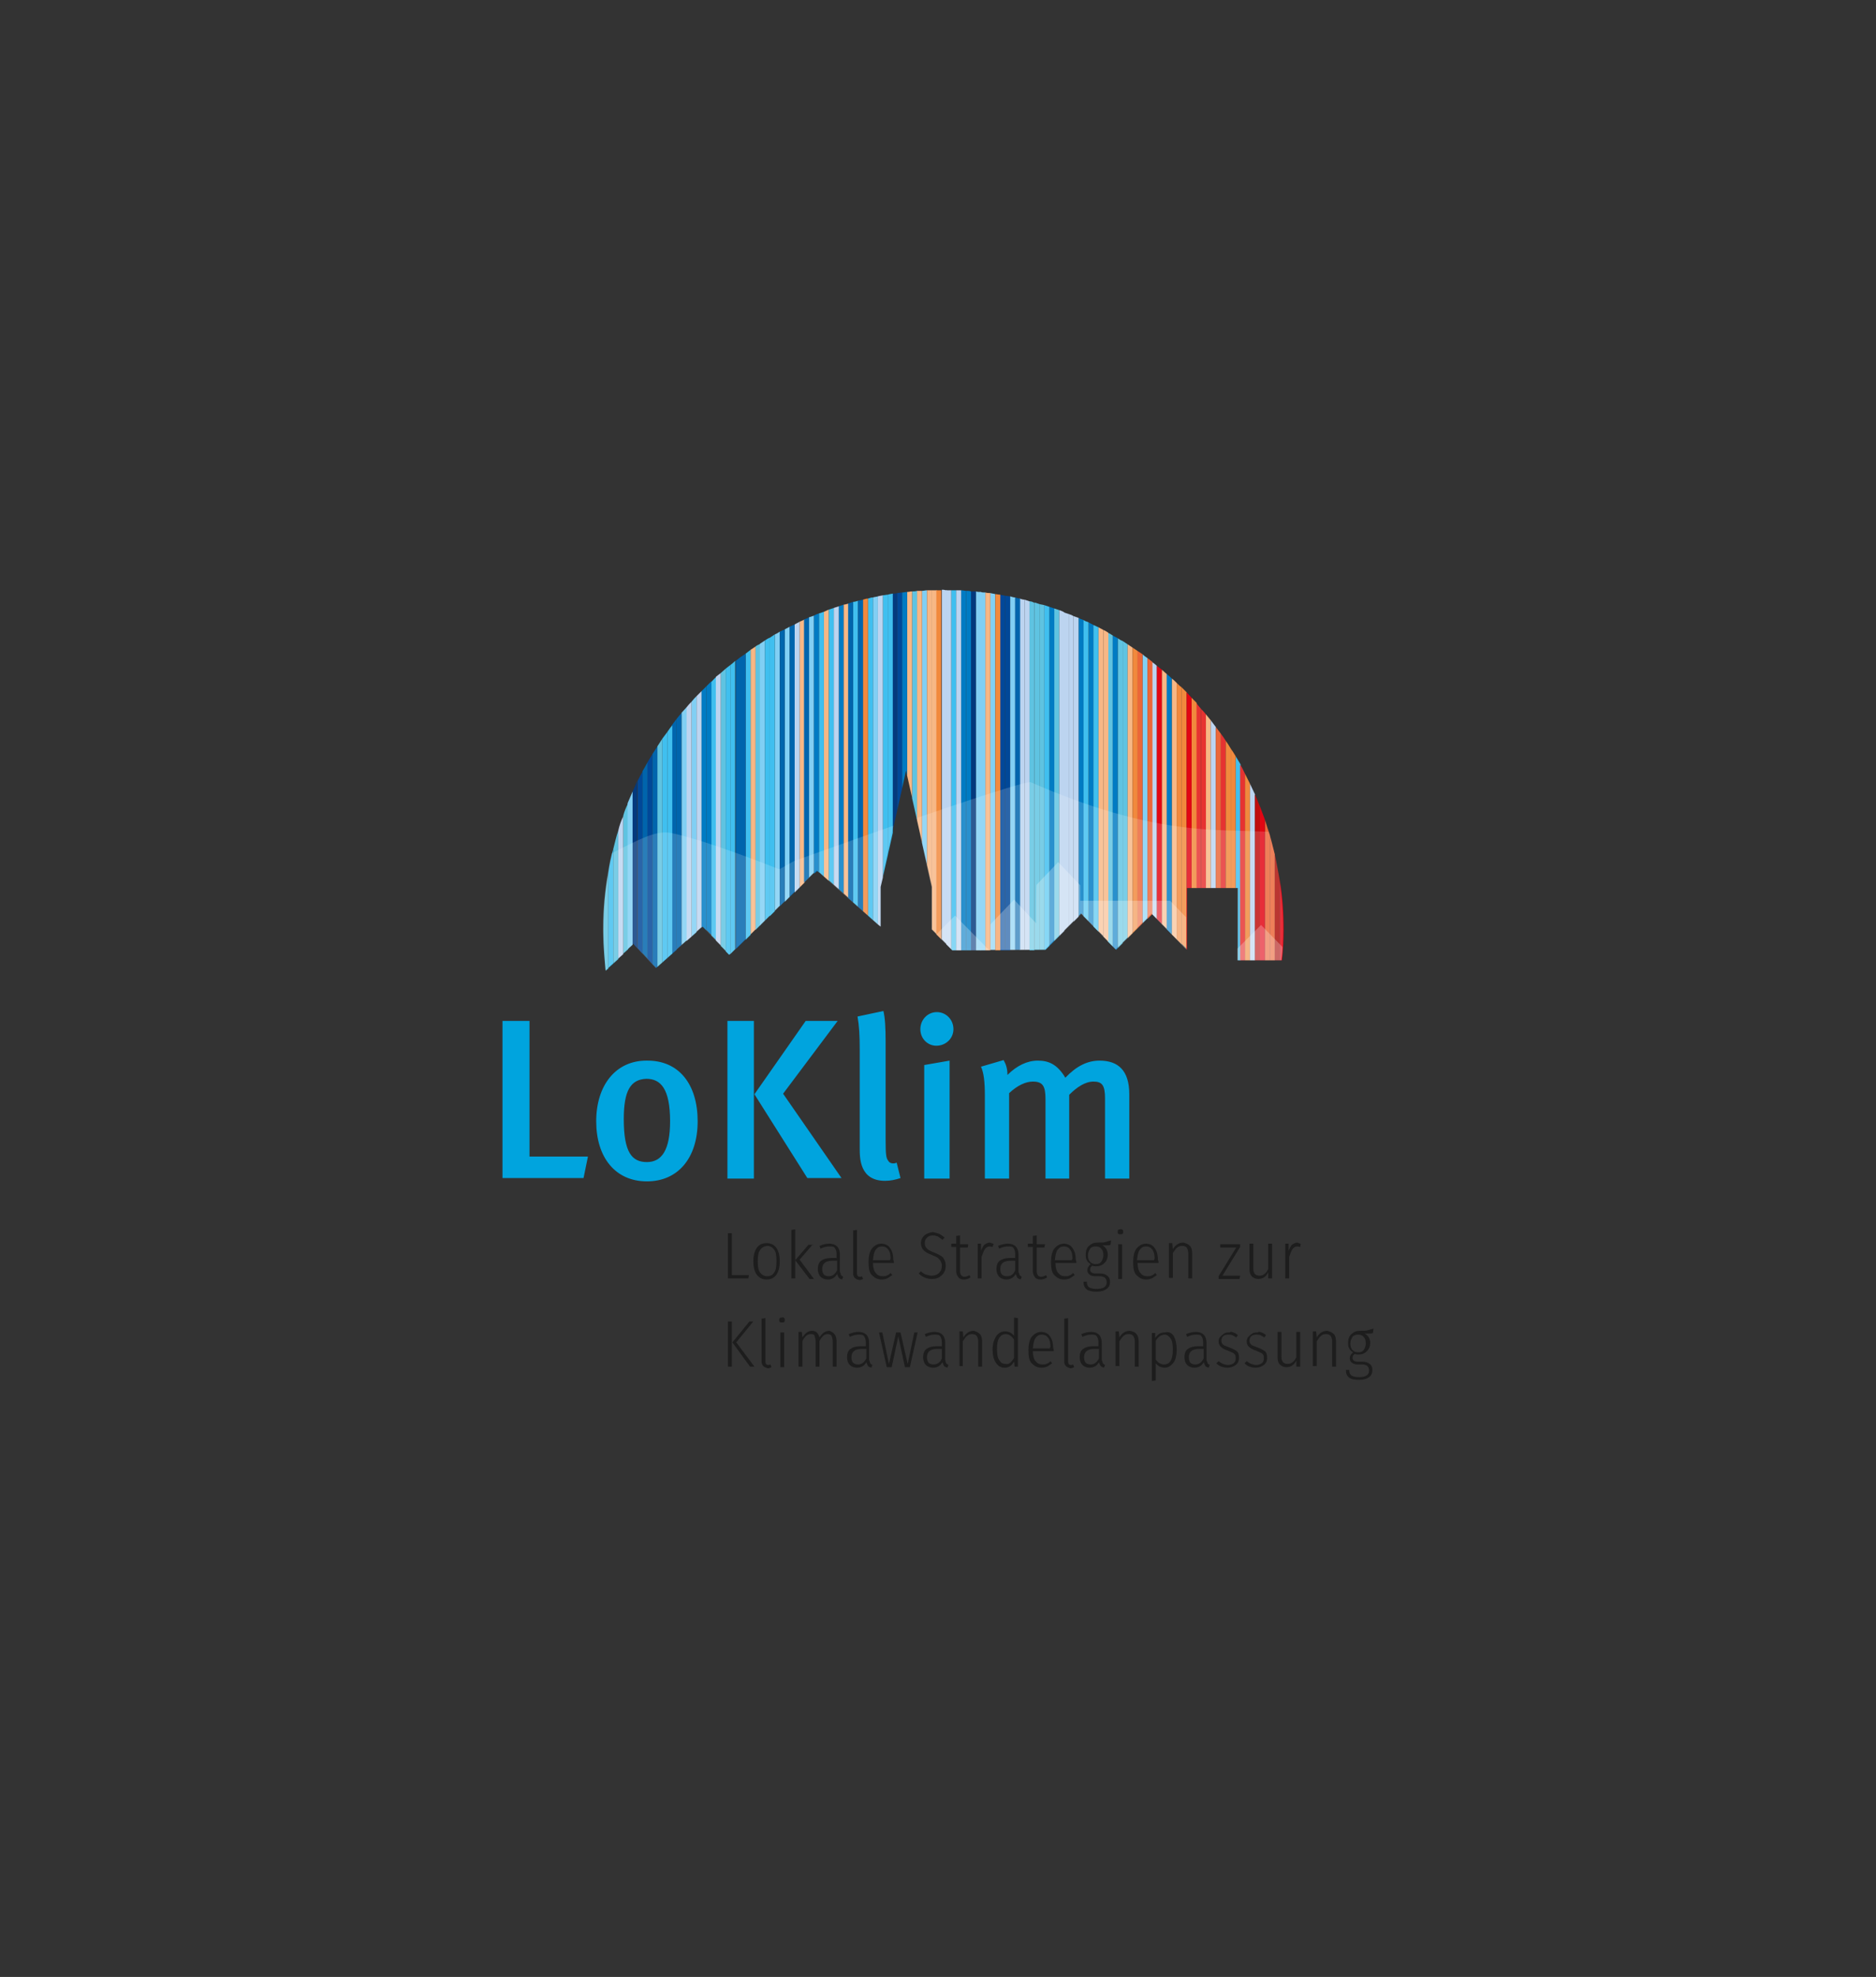 <svg xmlns="http://www.w3.org/2000/svg" width="280" height="295" viewBox="0 0 280 295" fill="none"><rect x="0" y="0" width="280" height="295" fill="#333333" stroke="none"/><g clip-path="url(#clip0_4414_2162)"><path d="M94.418 118.114V140.905L94.5 140.823L95.076 141.481V116.551C94.911 117.044 94.665 117.62 94.418 118.114Z" fill="#033A7E"/><path d="M95.158 116.551V141.481L95.899 142.304V115.152C95.652 115.563 95.405 116.057 95.158 116.551Z" fill="#014898"/><path d="M96.639 113.753V143.044L97.38 143.867V112.519C97.133 112.93 96.886 113.342 96.639 113.753Z" fill="#014898"/><path d="M100.26 108.24V142.386L101 141.728V107.253C100.753 107.582 100.506 107.911 100.26 108.24Z" fill="#0065AD"/><path d="M101 107.253V141.646L101.74 140.987V106.348C101.494 106.677 101.247 106.924 101 107.253Z" fill="#0065AD"/><path d="M104.702 103.139V138.437L104.867 138.272L105.443 138.848V102.399C105.196 102.646 104.949 102.893 104.702 103.139Z" fill="#007BC3"/><path d="M105.443 102.399V138.766L106.184 139.506V101.658C105.937 101.905 105.69 102.152 105.443 102.399Z" fill="#007BC3"/><path d="M125.19 90.469V132.677L125.93 133.336V90.222C125.684 90.304 125.437 90.386 125.19 90.469Z" fill="#007BC3"/><path d="M133.171 88.576V124.202L133.912 120.911V88.494C133.665 88.576 133.418 88.576 133.171 88.576Z" fill="#033A7E"/><path d="M133.911 88.494V120.912L134.652 117.62V88.412C134.405 88.412 134.158 88.494 133.911 88.494Z" fill="#014898"/><path d="M143.456 88.082V141.81H144.196V88.164C143.95 88.164 143.703 88.082 143.456 88.082Z" fill="#007BC3"/><path d="M144.196 88.165V141.81H144.936V88.247C144.69 88.165 144.443 88.165 144.196 88.165Z" fill="#007BC3"/><path d="M144.937 88.247V141.81H145.677V88.247C145.43 88.247 145.183 88.247 144.937 88.247Z" fill="#033A7E"/><path d="M149.297 88.741V141.81H150.038V88.905C149.791 88.823 149.544 88.823 149.297 88.741Z" fill="#014898"/><path d="M150.038 88.905V141.81H150.779V88.987C150.532 88.987 150.285 88.905 150.038 88.905Z" fill="#014898"/><path d="M156.62 90.551V141.152L157.361 140.412V90.798C157.114 90.715 156.867 90.633 156.62 90.551Z" fill="#007BC3"/><path d="M160.981 92.196V136.709L161.392 136.298L161.721 136.627V92.525C161.474 92.443 161.228 92.361 160.981 92.196Z" fill="#007BC3"/><path d="M162.462 92.855V137.449L163.203 138.19V93.266C162.956 93.101 162.709 93.019 162.462 92.855Z" fill="#007BC3"/><path d="M90.057 138.437V139.342C90.057 141.152 90.221 143.044 90.386 144.855L90.797 144.525V130.209C90.304 132.842 90.057 135.639 90.057 138.437Z" fill="#5FC3E1"/><path d="M91.538 126.671V143.785L92.278 143.126V123.956C91.949 124.861 91.785 125.766 91.538 126.671Z" fill="#5FC3E1"/><path d="M93.019 121.734V142.304L93.76 141.646V119.842C93.43 120.5 93.184 121.076 93.019 121.734Z" fill="#5FC3E1"/><path d="M98.12 111.367V144.279L98.861 143.62V110.215C98.614 110.627 98.367 110.956 98.12 111.367Z" fill="#5FC3E1"/><path d="M107.582 100.424V141.152L108.323 141.892V99.766C108.076 100.012 107.829 100.177 107.582 100.424Z" fill="#5FC3E1"/><path d="M112.766 96.475V138.766L113.506 138.026V96.064C113.177 96.228 112.93 96.31 112.766 96.475Z" fill="#5FC3E1"/><path d="M136.133 88.247V119.101L136.873 122.392V88.165C136.627 88.247 136.38 88.247 136.133 88.247Z" fill="#5FC3E1"/><path d="M153.658 89.728V141.81H154.399V89.975C154.152 89.81 153.905 89.728 153.658 89.728Z" fill="#5FC3E1"/><path d="M154.399 89.893V141.728H155.139V90.139C154.892 90.057 154.646 89.975 154.399 89.893Z" fill="#5FC3E1"/><path d="M155.139 90.139V141.728H155.88V90.304C155.633 90.221 155.386 90.221 155.139 90.139Z" fill="#5FC3E1"/><path d="M157.361 90.797V140.411L158.101 139.671V91.044C157.854 90.962 157.607 90.88 157.361 90.797Z" fill="#5FC3E1"/><path d="M165.342 94.418V140.493L166.082 141.234V94.829C165.835 94.664 165.588 94.5 165.342 94.418Z" fill="#5FC3E1"/><path d="M166.823 95.241V141.481L167.563 140.741V95.652C167.317 95.57 167.07 95.405 166.823 95.241Z" fill="#5FC3E1"/><path d="M167.563 95.652V140.658L168.304 139.918V96.145C168.057 95.981 167.81 95.816 167.563 95.652Z" fill="#5FC3E1"/><path d="M93.677 119.842V141.645L94.418 140.987V118.114C94.171 118.69 93.924 119.266 93.677 119.842Z" fill="#81CFF4"/><path d="M101.74 106.348V140.987L102.481 140.329V105.525C102.234 105.772 101.987 106.101 101.74 106.348Z" fill="#81CFF4"/><path d="M103.221 104.703V139.753L103.962 139.095V103.88C103.715 104.127 103.468 104.374 103.221 104.703Z" fill="#81CFF4"/><path d="M113.424 96.064V138.108L114.165 137.367V95.57C113.918 95.734 113.671 95.899 113.424 96.064Z" fill="#81CFF4"/><path d="M115.646 94.664V135.886L116.386 135.145V94.253C116.139 94.418 115.892 94.582 115.646 94.664Z" fill="#81CFF4"/><path d="M117.126 93.924V134.57L117.867 133.829V93.513C117.62 93.677 117.373 93.76 117.126 93.924Z" fill="#81CFF4"/><path d="M120.747 92.114V130.949L121.487 130.209V91.867C121.241 91.95 120.994 92.032 120.747 92.114Z" fill="#81CFF4"/><path d="M130.291 89.152V137.285L131.032 137.943V88.987C130.785 89.07 130.538 89.07 130.291 89.152Z" fill="#81CFF4"/><path d="M137.614 88.164V125.766L138.354 129.057V88.082C138.108 88.082 137.861 88.164 137.614 88.164Z" fill="#81CFF4"/><path d="M145.677 88.247V141.81H146.418V88.329C146.088 88.329 145.842 88.329 145.677 88.247Z" fill="#81CFF4"/><path d="M146.335 88.329V141.81H147.076V88.411C146.829 88.411 146.582 88.411 146.335 88.329Z" fill="#81CFF4"/><path d="M147.817 88.494V141.728H148.557V88.658C148.31 88.576 148.064 88.576 147.817 88.494Z" fill="#81CFF4"/><path d="M150.779 88.987V141.728H150.861H151.519V89.152C151.272 89.152 151.025 89.07 150.779 88.987Z" fill="#81CFF4"/><path d="M170.525 97.626V137.778L171.265 137.038V98.203C171.019 98.038 170.772 97.873 170.525 97.626Z" fill="#81CFF4"/><path d="M112.025 96.968V139.424L112.766 138.683V96.475C112.519 96.639 112.272 96.804 112.025 96.968Z" fill="#F7B785"/><path d="M119.348 92.772V132.43L120.089 131.69V92.443C119.76 92.607 119.513 92.69 119.348 92.772Z" fill="#F7B785"/><path d="M122.968 91.291V130.785L123.709 131.443V90.962C123.462 91.044 123.215 91.209 122.968 91.291Z" fill="#F7B785"/><path d="M125.93 90.222V133.336L126.671 133.994V90.057C126.342 90.139 126.095 90.222 125.93 90.222Z" fill="#F7B785"/><path d="M135.392 88.329V115.728L136.133 119.019V88.247C135.886 88.247 135.639 88.329 135.392 88.329Z" fill="#F7B785"/><path d="M136.873 88.165V122.392L137.614 125.684V88.165C137.367 88.165 137.12 88.165 136.873 88.165Z" fill="#F7B785"/><path d="M138.354 88.082V129.057L139.095 132.348V138.683V88.082C138.848 88.082 138.601 88.082 138.354 88.082Z" fill="#F7B785"/><path d="M139.095 88.082V138.683L139.835 139.424V88.082C139.506 88.082 139.259 88.082 139.095 88.082Z" fill="#F7B785"/><path d="M147.076 88.412V141.81H147.817V88.494C147.57 88.494 147.323 88.494 147.076 88.412Z" fill="#F7B785"/><path d="M163.943 93.595V138.93L164.684 139.671V94.006C164.437 93.841 164.19 93.759 163.943 93.595Z" fill="#F7B785"/><path d="M164.683 94.006V139.753L165.424 140.494V94.418C165.177 94.253 164.93 94.089 164.683 94.006Z" fill="#F7B785"/><path d="M168.303 96.145V140L169.044 139.259V96.639C168.797 96.475 168.55 96.31 168.303 96.145Z" fill="#F7B785"/><path d="M173.405 99.93V137.861L174.145 138.601V100.588C173.899 100.342 173.652 100.177 173.405 99.93Z" fill="#F7B785"/><path d="M174.886 101.247V139.424L175.626 140.164V101.905C175.38 101.658 175.133 101.411 174.886 101.247Z" fill="#F7B785"/><path d="M179.988 106.595V132.512H180.728V107.5C180.481 107.171 180.234 106.924 179.988 106.595Z" fill="#F7B785"/><path d="M90.798 130.209V144.443L91.538 143.785V126.671C91.209 127.823 90.962 128.975 90.798 130.209Z" fill="#40BFEF"/><path d="M98.861 110.215V143.62L99.601 142.962V109.228C99.355 109.557 99.108 109.886 98.861 110.215Z" fill="#40BFEF"/><path d="M99.601 109.228V142.962L100.342 142.304V108.241C100.013 108.57 99.848 108.899 99.601 109.228Z" fill="#40BFEF"/><path d="M106.184 101.74V139.589L106.924 140.329V101C106.595 101.247 106.43 101.494 106.184 101.74Z" fill="#40BFEF"/><path d="M108.323 99.766V141.975L108.816 142.468L109.063 142.304V99.19C108.816 99.355 108.57 99.601 108.323 99.766Z" fill="#40BFEF"/><path d="M109.063 99.19V142.304L109.721 141.645V98.614C109.557 98.778 109.31 99.025 109.063 99.19Z" fill="#40BFEF"/><path d="M111.285 97.544V140.247L112.025 139.506V96.968C111.778 97.133 111.532 97.38 111.285 97.544Z" fill="#40BFEF"/><path d="M114.165 95.57V137.367L114.905 136.627V95.158C114.658 95.24 114.411 95.405 114.165 95.57Z" fill="#40BFEF"/><path d="M114.905 95.158V136.709L115.646 135.968V94.665C115.399 94.829 115.152 94.994 114.905 95.158Z" fill="#40BFEF"/><path d="M122.228 91.538V130.126L122.968 130.785V91.291C122.721 91.373 122.475 91.456 122.228 91.538Z" fill="#40BFEF"/><path d="M123.709 90.962V131.361L124.449 132.019V90.715C124.203 90.798 123.956 90.88 123.709 90.962Z" fill="#40BFEF"/><path d="M127.329 89.81V134.652L128.07 135.31V89.645C127.823 89.728 127.576 89.81 127.329 89.81Z" fill="#40BFEF"/><path d="M129.551 89.316V136.627L130.291 137.285V89.152C130.044 89.152 129.797 89.234 129.551 89.316Z" fill="#40BFEF"/><path d="M131.772 88.823V130.867L132.513 127.576V88.741C132.266 88.741 132.019 88.823 131.772 88.823Z" fill="#40BFEF"/><path d="M132.512 88.741V127.576L133.253 124.285V88.576C132.924 88.659 132.677 88.659 132.512 88.741Z" fill="#40BFEF"/><path d="M141.975 88.082V141.645L142.139 141.81H142.715V88.082C142.468 88.082 142.221 88.082 141.975 88.082Z" fill="#40BFEF"/><path d="M155.88 90.304V141.728H156.044L156.62 141.152V90.55C156.373 90.468 156.126 90.386 155.88 90.304Z" fill="#40BFEF"/><path d="M161.721 92.525V136.709L162.462 137.449V92.855C162.215 92.772 161.968 92.69 161.721 92.525Z" fill="#40BFEF"/><path d="M163.203 93.266V138.272L163.943 139.012V93.595C163.696 93.513 163.45 93.348 163.203 93.266Z" fill="#40BFEF"/><path d="M184.43 112.848V132.513H184.759V143.291H185.171V114.082C184.924 113.671 184.677 113.26 184.43 112.848Z" fill="#40BFEF"/><path d="M178.506 104.867V132.513H179.247V105.772C179 105.443 178.753 105.196 178.506 104.867Z" fill="#E63331"/><path d="M179.247 105.772V132.512H179.987V106.595C179.741 106.266 179.494 106.019 179.247 105.772Z" fill="#E63331"/><path d="M182.209 109.475V132.513H182.95V110.544C182.703 110.133 182.456 109.804 182.209 109.475Z" fill="#E63331"/><path d="M185.088 114.082V143.291H185.829V115.481C185.582 114.987 185.418 114.576 185.088 114.082Z" fill="#E63331"/><path d="M128.81 89.481V135.968L129.551 136.627V89.316C129.304 89.316 129.057 89.399 128.81 89.481Z" fill="#F1893D"/><path d="M139.753 88.082V139.424L140.494 140.164V88.082C140.247 88.082 140 88.082 139.753 88.082Z" fill="#F1893D"/><path d="M148.557 88.658V141.81H149.297V88.74C149.05 88.74 148.803 88.658 148.557 88.658Z" fill="#F1893D"/><path d="M169.044 96.639V139.259L169.785 138.519V97.133C169.538 96.968 169.291 96.804 169.044 96.639Z" fill="#F1893D"/><path d="M175.627 101.905V140.165L176.367 140.905V102.563C176.12 102.399 175.873 102.152 175.627 101.905Z" fill="#F1893D"/><path d="M176.367 102.563V140.823L177.108 141.563V103.304C176.861 103.057 176.614 102.81 176.367 102.563Z" fill="#F1893D"/><path d="M177.848 104.126V132.513H178.588V104.867C178.342 104.62 178.095 104.373 177.848 104.126Z" fill="#F1893D"/><path d="M182.95 110.544V132.513H183.69V111.696C183.443 111.285 183.197 110.874 182.95 110.544Z" fill="#F1893D"/><path d="M183.69 111.696V132.513H184.43V112.848C184.183 112.437 183.937 112.025 183.69 111.696Z" fill="#F1893D"/><path d="M185.829 115.481V143.291H186.57V116.962C186.323 116.468 186.076 115.975 185.829 115.481Z" fill="#F1893D"/><path d="M92.279 123.956V143.044L93.019 142.386V121.816C92.69 122.475 92.443 123.215 92.279 123.956Z" fill="#BCD4F0"/><path d="M102.481 105.525V140.412L103.221 139.753V104.703C102.975 104.95 102.728 105.196 102.481 105.525Z" fill="#BCD4F0"/><path d="M103.962 103.88V139.013L104.703 138.354V103.139C104.456 103.386 104.209 103.633 103.962 103.88Z" fill="#BCD4F0"/><path d="M106.842 101V140.329L107.582 141.069V100.424C107.335 100.588 107.089 100.835 106.842 101Z" fill="#BCD4F0"/><path d="M118.608 93.183V133.171L119.348 132.43V92.772C119.101 92.936 118.854 93.019 118.608 93.183Z" fill="#BCD4F0"/><path d="M124.449 90.715V132.019L125.19 132.677V90.468C124.943 90.55 124.696 90.633 124.449 90.715Z" fill="#BCD4F0"/><path d="M131.032 88.987V137.943L131.443 138.272V132.348L131.772 130.949V88.823C131.525 88.905 131.279 88.905 131.032 88.987Z" fill="#BCD4F0"/><path d="M140.823 88C140.741 88 140.658 88 140.576 88V140.165L141.317 140.905V88.082C141.07 88.082 140.905 88 140.823 88Z" fill="#BCD4F0"/><path d="M141.234 88.082V140.905L141.974 141.645V88.082C141.728 88.082 141.481 88.082 141.234 88.082Z" fill="#BCD4F0"/><path d="M142.715 88.082V141.81H143.456V88.082C143.209 88.082 142.962 88.082 142.715 88.082Z" fill="#BCD4F0"/><path d="M152.177 89.316V141.728H152.918V89.481C152.671 89.481 152.424 89.399 152.177 89.316Z" fill="#BCD4F0"/><path d="M152.918 89.481V141.728H153.658V89.728C153.412 89.645 153.165 89.563 152.918 89.481Z" fill="#BCD4F0"/><path d="M158.101 91.044V139.671L158.842 138.93V91.374C158.595 91.209 158.348 91.127 158.101 91.044Z" fill="#BCD4F0"/><path d="M158.759 91.374V138.931L159.5 138.19V91.62C159.253 91.538 159.006 91.456 158.759 91.374Z" fill="#BCD4F0"/><path d="M159.5 91.62V138.19L160.241 137.449V91.949C159.994 91.785 159.747 91.702 159.5 91.62Z" fill="#BCD4F0"/><path d="M160.241 91.949V137.532L160.981 136.791V92.196C160.734 92.114 160.488 92.031 160.241 91.949Z" fill="#BCD4F0"/><path d="M171.924 98.778V136.38L172.665 137.12V99.354C172.418 99.108 172.171 98.943 171.924 98.778Z" fill="#BCD4F0"/><path d="M180.728 107.5V132.513H181.468V108.487C181.221 108.158 180.974 107.829 180.728 107.5Z" fill="#BCD4F0"/><path d="M186.57 116.962V143.291H187.31V118.525C187.063 118.032 186.816 117.456 186.57 116.962Z" fill="#BCD4F0"/><path d="M187.31 118.525V143.291H188.05V120.336C187.803 119.76 187.557 119.101 187.31 118.525Z" fill="#BF0D0D"/><path d="M181.468 108.487V132.513H182.209V109.475C181.962 109.146 181.715 108.816 181.468 108.487Z" fill="#EB6739"/><path d="M169.785 97.133V138.519L170.526 137.778V97.626C170.279 97.462 170.032 97.297 169.785 97.133Z" fill="#EB6739"/><path d="M171.266 98.203V137.12L172.006 136.38V98.779C171.677 98.532 171.513 98.367 171.266 98.203Z" fill="#EB6739"/><path d="M188.791 122.31V143.291H189.532V124.614C189.285 123.873 189.038 123.133 188.791 122.31Z" fill="#EB6739"/><path d="M189.532 124.614V143.291H190.272V127.493C190.026 126.506 189.779 125.601 189.532 124.614Z" fill="#EB6739"/><path d="M190.272 127.494V143.291H191.013V131.361C190.766 130.044 190.519 128.81 190.272 127.494Z" fill="#AD0F0A"/><path d="M172.665 99.355V137.12L173.405 137.861V99.93C173.158 99.766 172.912 99.519 172.665 99.355Z" fill="#E20613"/><path d="M177.108 103.304V141.645L177.19 141.728V132.513H177.848V104.126C177.601 103.88 177.355 103.551 177.108 103.304Z" fill="#E20613"/><path d="M188.05 120.335V143.291H188.791V122.31C188.544 121.652 188.297 120.994 188.05 120.335Z" fill="#E20613"/><path d="M191.012 143.291H191.342C191.506 141.81 191.589 140.247 191.589 138.766C191.589 136.215 191.424 133.747 191.012 131.361V143.291Z" fill="#E20613"/><path d="M95.899 115.069V142.221L96.639 143.044V113.753C96.392 114.247 96.145 114.658 95.899 115.069Z" fill="#0065AD"/><path d="M97.38 112.519V143.867L97.956 144.443L98.12 144.279V111.367C97.874 111.779 97.627 112.108 97.38 112.519Z" fill="#0065AD"/><path d="M109.804 98.614V141.646L110.544 140.905V98.038C110.297 98.203 110.051 98.45 109.804 98.614Z" fill="#0065AD"/><path d="M110.544 98.038V140.905L111.285 140.165V97.544C111.038 97.709 110.791 97.874 110.544 98.038Z" fill="#0065AD"/><path d="M116.386 94.253V135.228L117.126 134.487V93.924C116.88 94.006 116.633 94.171 116.386 94.253Z" fill="#0065AD"/><path d="M117.867 93.513V133.829L118.608 133.089V93.184C118.361 93.266 118.114 93.43 117.867 93.513Z" fill="#0065AD"/><path d="M120.006 92.443V131.69L120.747 130.949V92.114C120.5 92.278 120.253 92.361 120.006 92.443Z" fill="#0065AD"/><path d="M121.487 91.867V130.374L121.981 129.962L122.228 130.209V91.538C121.981 91.62 121.734 91.703 121.487 91.867Z" fill="#007BC3"/><path d="M126.589 90.057V133.994L127.329 134.652V89.81C127.082 89.892 126.835 89.975 126.589 90.057Z" fill="#0065AD"/><path d="M128.07 89.645V135.31L128.81 135.968V89.481C128.563 89.563 128.316 89.563 128.07 89.645Z" fill="#0065AD"/><path d="M134.652 88.411V117.62L135.228 114.987L135.393 115.728V88.329C135.146 88.329 134.899 88.411 134.652 88.411Z" fill="#007BC3"/><path d="M151.519 89.152V141.728H152.259V89.316C152.012 89.316 151.766 89.234 151.519 89.152Z" fill="#0065AD"/><path d="M166.082 94.829V141.234L166.576 141.728L166.823 141.481V95.24C166.576 95.076 166.329 94.994 166.082 94.829Z" fill="#007BC3"/><path d="M174.146 100.588V138.683L174.886 139.424V101.247C174.639 101 174.392 100.753 174.146 100.588Z" fill="#007BC3"/><g opacity="0.4"><path opacity="0.4" d="M90.386 144.772L94.5 140.823L97.873 144.443L104.867 138.272L108.816 142.469L109.063 142.304L121.899 129.88L131.361 138.272V132.348L133.335 123.215C125.601 125.931 118.525 128.481 118.525 128.481L116.304 129.715C116.304 129.715 105.196 125.272 100.095 124.285C97.791 123.874 95.24 125.355 91.291 127.329C90.468 131.032 89.975 134.817 89.975 138.766C90.057 140.823 90.221 142.798 90.386 144.772Z" fill="white"/><path opacity="0.4" d="M136.791 122.063L139.012 132.348V138.684L142.139 141.81H150.861L156.044 141.728L161.392 136.38L166.576 141.728L171.924 136.38L177.108 141.728V132.513H184.677V143.291H191.259C191.424 141.81 191.506 140.247 191.506 138.766C191.506 133.665 190.766 128.728 189.367 124.12C181.386 123.709 172.253 124.779 153.823 116.715C152.589 116.715 144.772 119.348 136.791 122.063Z" fill="white"/></g><g opacity="0.5"><path opacity="0.5" d="M139.753 139.424L142.139 141.81H147.652L142.55 136.626L139.753 139.424Z" fill="white"/><path opacity="0.5" d="M191.424 141.317L188.215 138.025L184.677 141.563V143.291H191.259C191.342 142.633 191.424 141.975 191.424 141.317Z" fill="white"/><path opacity="0.5" d="M174.639 134.405H163.45H161.228V132.101L157.937 128.646L154.728 132.019C154.728 132.019 154.646 131.525 154.646 135.557V137.778L151.355 134.24L147.817 137.943V141.728H150.779L155.962 141.646L161.31 136.297L166.494 141.646L171.842 136.297L177.026 141.646V136.873L174.639 134.405Z" fill="white"/></g><path d="M87.095 175.791H75V152.342H79.032V172.582H87.753L87.095 175.791ZM104.127 167.317C104.127 172.829 101.165 176.285 96.557 176.285C91.867 176.285 88.987 172.747 88.987 167.317C88.987 161.886 91.949 158.266 96.475 158.266C101.329 158.184 104.127 161.804 104.127 167.317ZM93.101 166.988C93.101 172.006 94.335 173.405 96.557 173.405C98.778 173.405 100.013 171.595 100.013 167.317C100.013 162.462 98.614 160.981 96.475 160.981C94.089 161.064 93.101 162.791 93.101 166.988ZM108.57 175.791V152.342H112.519V175.873H108.57V175.791ZM125.025 152.342L116.88 163.203L125.601 175.791H120.5L112.601 163.285L120.253 152.342H125.025ZM132.101 176.203C128.316 176.203 128.316 172.829 128.316 171.348V156.703C128.316 154.399 128.234 153.082 127.987 151.684L131.854 150.861C132.101 151.93 132.183 153.329 132.183 155.551V170.114C132.183 172.418 132.266 172.829 132.595 173.241C132.759 173.57 133.335 173.735 133.829 173.488L134.405 175.791C133.665 176.038 132.924 176.203 132.101 176.203ZM137.367 153.576C137.367 152.177 138.437 151.026 139.835 151.026C141.152 151.026 142.304 152.095 142.304 153.576C142.304 154.975 141.152 156.044 139.753 156.044C138.437 156.044 137.367 154.975 137.367 153.576ZM137.943 175.791V158.924L141.728 158.266V175.873H137.943V175.791ZM164.93 175.791V163.943C164.93 161.968 164.519 161.393 163.203 161.393C161.968 161.393 160.734 162.215 159.582 163.367V175.873H156.044V164.026C156.044 162.051 155.633 161.393 154.152 161.393C153.082 161.393 151.848 161.968 150.614 163.12V175.873H146.994V163.532C146.994 161.393 146.829 160.076 146.418 159.171L149.791 158.184C150.12 158.759 150.367 159.418 150.367 160.405C151.766 159.006 153.329 158.266 154.892 158.266C156.456 158.266 157.772 158.759 159.006 160.817C160.652 159.088 162.297 158.266 164.108 158.266C166.905 158.266 168.55 159.747 168.55 163.285V175.873H164.93V175.791Z" fill="#00A4DE"/><path d="M109.228 184.019V190.272H111.778L111.696 190.765H108.652V184.019H109.228Z" fill="#1D1D1D"/><path d="M115.892 186.241C116.222 186.734 116.386 187.392 116.386 188.215C116.386 189.038 116.222 189.696 115.892 190.19C115.563 190.683 115.07 190.93 114.411 190.93C113.753 190.93 113.342 190.683 112.93 190.19C112.601 189.696 112.437 189.038 112.437 188.215C112.437 187.392 112.601 186.734 112.93 186.241C113.26 185.747 113.753 185.5 114.411 185.5C115.07 185.5 115.563 185.747 115.892 186.241ZM113.424 186.57C113.177 186.899 113.095 187.475 113.095 188.215C113.095 188.956 113.177 189.532 113.424 189.861C113.671 190.19 114 190.437 114.494 190.437C114.987 190.437 115.316 190.272 115.563 189.861C115.81 189.532 115.892 188.956 115.892 188.133C115.892 187.392 115.81 186.817 115.563 186.488C115.316 186.158 114.987 185.912 114.494 185.912C114 185.994 113.671 186.158 113.424 186.57Z" fill="#1D1D1D"/><path d="M118.69 183.443V190.766H118.114V183.526L118.69 183.443ZM121.323 185.665L119.348 187.968L121.487 190.848H120.829L118.69 188.05L120.665 185.747H121.323V185.665Z" fill="#1D1D1D"/><path d="M125.519 190.272C125.601 190.354 125.684 190.437 125.848 190.519L125.684 190.93C125.437 190.848 125.272 190.766 125.19 190.683C125.108 190.519 125.025 190.354 124.943 190.108C124.614 190.683 124.12 190.93 123.544 190.93C123.133 190.93 122.721 190.765 122.475 190.519C122.228 190.272 122.063 189.861 122.063 189.367C122.063 188.791 122.228 188.38 122.557 188.133C122.886 187.886 123.38 187.721 124.038 187.721H124.861V187.145C124.861 186.734 124.778 186.487 124.614 186.241C124.449 185.994 124.202 185.994 123.791 185.994C123.38 185.994 122.968 186.076 122.475 186.323L122.31 185.912C122.886 185.665 123.38 185.582 123.791 185.582C124.285 185.582 124.696 185.747 124.943 185.994C125.19 186.241 125.354 186.652 125.354 187.145V189.779C125.437 189.943 125.519 190.19 125.519 190.272ZM124.943 189.532V188.133H124.202C123.215 188.133 122.721 188.544 122.721 189.367C122.721 189.696 122.804 190.025 122.968 190.19C123.133 190.354 123.38 190.437 123.709 190.437C124.202 190.437 124.614 190.19 124.943 189.532Z" fill="#1D1D1D"/><path d="M127.576 190.683C127.411 190.519 127.329 190.272 127.329 190.025V183.607L127.905 183.525V190.025C127.905 190.354 128.07 190.519 128.316 190.519C128.399 190.519 128.563 190.519 128.646 190.436L128.81 190.848C128.646 190.93 128.481 191.012 128.234 191.012C127.905 190.93 127.74 190.848 127.576 190.683Z" fill="#1D1D1D"/><path d="M133.418 188.462H130.291C130.291 189.12 130.456 189.696 130.702 189.943C130.949 190.272 131.278 190.437 131.69 190.437C131.937 190.437 132.183 190.437 132.348 190.354C132.512 190.272 132.759 190.19 132.924 189.943L133.171 190.272C132.924 190.437 132.677 190.601 132.43 190.765C132.183 190.848 131.937 190.93 131.607 190.93C130.949 190.93 130.538 190.683 130.127 190.272C129.715 189.861 129.633 189.12 129.633 188.297C129.633 187.474 129.797 186.734 130.127 186.323C130.456 185.912 130.949 185.582 131.525 185.582C132.101 185.582 132.595 185.829 132.842 186.241C133.171 186.652 133.335 187.31 133.335 188.05C133.418 188.133 133.418 188.297 133.418 188.462ZM132.924 187.886C132.924 187.31 132.842 186.816 132.595 186.487C132.348 186.158 132.101 185.994 131.607 185.994C131.196 185.994 130.949 186.158 130.702 186.487C130.456 186.816 130.373 187.31 130.291 188.05H132.842V187.886H132.924Z" fill="#1D1D1D"/><path d="M140.165 184.101C140.411 184.266 140.741 184.43 140.988 184.677L140.658 185.006C140.411 184.759 140.165 184.677 140 184.512C139.753 184.43 139.506 184.348 139.259 184.348C138.93 184.348 138.601 184.43 138.355 184.677C138.108 184.924 138.026 185.171 138.026 185.5C138.026 185.829 138.108 186.076 138.355 186.323C138.519 186.488 138.93 186.734 139.424 186.899C140 187.146 140.494 187.392 140.741 187.639C140.988 187.968 141.152 188.38 141.152 188.873C141.152 189.203 141.07 189.614 140.905 189.861C140.741 190.19 140.494 190.354 140.165 190.601C139.835 190.766 139.506 190.848 139.095 190.848C138.355 190.848 137.696 190.601 137.12 190.025L137.45 189.696C137.696 189.943 137.943 190.108 138.19 190.19C138.437 190.272 138.766 190.354 139.095 190.354C139.506 190.354 139.918 190.19 140.165 189.943C140.411 189.696 140.576 189.367 140.576 188.873C140.576 188.627 140.494 188.38 140.411 188.215C140.329 188.05 140.165 187.886 140 187.721C139.835 187.557 139.506 187.475 139.177 187.31C138.519 187.063 138.108 186.817 137.861 186.57C137.614 186.323 137.45 185.911 137.45 185.5C137.45 185.171 137.532 184.924 137.696 184.677C137.861 184.43 138.108 184.183 138.355 184.101C138.601 184.019 138.93 183.854 139.259 183.854C139.588 183.937 139.918 184.019 140.165 184.101Z" fill="#1D1D1D"/><path d="M144.855 190.601C144.526 190.848 144.197 190.93 143.867 190.93C143.538 190.93 143.209 190.848 143.044 190.601C142.88 190.354 142.715 190.107 142.715 189.696V186.076H141.975V185.582H142.715V184.43L143.291 184.348V185.665H144.526L144.443 186.158H143.291V189.696C143.291 190.19 143.538 190.519 143.95 190.519C144.197 190.519 144.443 190.436 144.69 190.272L144.855 190.601Z" fill="#1D1D1D"/><path d="M148.31 185.582L148.145 186.076C148.063 186.076 147.899 185.994 147.734 185.994C147.405 185.994 147.158 186.158 146.994 186.405C146.829 186.652 146.665 187.063 146.5 187.557V190.766H145.924V185.582H146.418V186.652C146.582 186.241 146.747 185.911 146.912 185.747C147.158 185.582 147.405 185.418 147.734 185.418C147.981 185.5 148.145 185.582 148.31 185.582Z" fill="#1D1D1D"/><path d="M152.177 190.272C152.259 190.354 152.342 190.437 152.506 190.519L152.342 190.93C152.095 190.848 151.93 190.766 151.848 190.683C151.766 190.519 151.683 190.354 151.601 190.108C151.272 190.683 150.779 190.93 150.203 190.93C149.791 190.93 149.38 190.765 149.133 190.519C148.886 190.272 148.721 189.861 148.721 189.367C148.721 188.791 148.886 188.38 149.215 188.133C149.544 187.886 150.038 187.721 150.697 187.721H151.519V187.145C151.519 186.734 151.437 186.487 151.272 186.241C151.108 185.994 150.861 185.994 150.45 185.994C150.038 185.994 149.627 186.076 149.133 186.323L148.968 185.912C149.544 185.665 150.038 185.582 150.45 185.582C150.943 185.582 151.355 185.747 151.601 185.994C151.848 186.241 152.012 186.652 152.012 187.145V189.779C152.095 189.943 152.177 190.19 152.177 190.272ZM151.519 189.532V188.133H150.779C149.791 188.133 149.297 188.544 149.297 189.367C149.297 189.696 149.38 190.025 149.544 190.19C149.709 190.354 149.956 190.437 150.285 190.437C150.861 190.437 151.272 190.19 151.519 189.532Z" fill="#1D1D1D"/><path d="M156.291 190.601C155.962 190.848 155.633 190.93 155.304 190.93C154.974 190.93 154.645 190.848 154.481 190.601C154.316 190.354 154.152 190.107 154.152 189.696V186.076H153.412V185.582H154.152V184.43L154.728 184.348V185.665H155.962L155.88 186.158H154.728V189.696C154.728 190.19 154.974 190.519 155.386 190.519C155.633 190.519 155.88 190.436 156.127 190.272L156.291 190.601Z" fill="#1D1D1D"/><path d="M160.652 188.462H157.525C157.525 189.12 157.69 189.696 157.937 189.943C158.183 190.272 158.512 190.437 158.924 190.437C159.171 190.437 159.418 190.437 159.582 190.354C159.747 190.272 159.994 190.19 160.158 189.943L160.405 190.272C160.158 190.437 159.912 190.601 159.665 190.765C159.418 190.848 159.171 190.93 158.842 190.93C158.183 190.93 157.772 190.683 157.361 190.272C156.95 189.861 156.867 189.12 156.867 188.297C156.867 187.474 157.032 186.734 157.361 186.323C157.69 185.912 158.183 185.582 158.759 185.582C159.335 185.582 159.829 185.829 160.076 186.241C160.405 186.652 160.57 187.31 160.57 188.05C160.652 188.133 160.652 188.297 160.652 188.462ZM160.076 187.886C160.076 187.31 159.994 186.816 159.747 186.487C159.5 186.158 159.253 185.994 158.759 185.994C158.348 185.994 158.101 186.158 157.854 186.487C157.608 186.816 157.525 187.31 157.443 188.05H159.994V187.886H160.076Z" fill="#1D1D1D"/><path d="M165.753 185.747C165.589 185.829 165.424 185.829 165.259 185.829C165.095 185.829 164.848 185.829 164.519 185.829C165.012 186.076 165.342 186.57 165.342 187.228C165.342 187.721 165.177 188.133 164.848 188.462C164.519 188.791 164.108 188.956 163.614 188.956C163.367 188.956 163.203 188.956 163.038 188.873C162.791 189.038 162.709 189.203 162.709 189.45C162.709 189.779 162.956 190.026 163.45 190.026H164.108C164.601 190.026 164.93 190.108 165.259 190.355C165.589 190.601 165.671 190.93 165.671 191.259C165.671 191.753 165.506 192.082 165.177 192.329C164.848 192.576 164.355 192.741 163.697 192.741C163.038 192.741 162.544 192.658 162.215 192.411C161.886 192.165 161.721 191.835 161.721 191.259H162.215C162.215 191.588 162.297 191.918 162.544 192.082C162.791 192.247 163.12 192.329 163.697 192.329C164.683 192.329 165.177 192 165.177 191.342C165.177 191.095 165.095 190.848 164.93 190.684C164.766 190.519 164.437 190.437 164.108 190.437H163.532C163.12 190.437 162.791 190.355 162.627 190.19C162.38 190.026 162.297 189.779 162.297 189.532C162.297 189.203 162.462 188.873 162.791 188.626C162.544 188.462 162.297 188.297 162.215 188.05C162.05 187.804 162.05 187.557 162.05 187.146C162.05 186.652 162.215 186.158 162.544 185.911C162.874 185.582 163.285 185.418 163.779 185.418C164.355 185.418 164.766 185.418 165.012 185.335C165.259 185.253 165.506 185.171 165.835 185.088L165.753 185.747ZM162.709 186.323C162.544 186.57 162.38 186.899 162.38 187.31C162.38 187.721 162.462 188.05 162.709 188.297C162.956 188.544 163.203 188.626 163.532 188.626C163.943 188.626 164.19 188.544 164.355 188.297C164.519 188.05 164.684 187.721 164.684 187.31C164.684 186.899 164.601 186.57 164.355 186.323C164.19 186.076 163.861 185.994 163.532 185.994C163.203 185.994 162.874 186.076 162.709 186.323Z" fill="#1D1D1D"/><path d="M167.563 183.525C167.646 183.607 167.646 183.69 167.646 183.772C167.646 183.854 167.646 184.019 167.563 184.101C167.481 184.183 167.399 184.183 167.234 184.183C167.152 184.183 166.988 184.183 166.905 184.101C166.823 184.019 166.823 183.936 166.823 183.772C166.823 183.69 166.823 183.525 166.905 183.525C166.988 183.443 167.07 183.443 167.234 183.443C167.317 183.361 167.481 183.443 167.563 183.525ZM167.481 185.665V190.848H166.905V185.665H167.481Z" fill="#1D1D1D"/><path d="M172.912 188.462H169.785C169.785 189.12 169.95 189.696 170.197 189.943C170.443 190.272 170.772 190.437 171.184 190.437C171.43 190.437 171.677 190.437 171.842 190.354C172.006 190.272 172.253 190.19 172.418 189.943L172.665 190.272C172.418 190.437 172.171 190.601 171.924 190.765C171.677 190.848 171.43 190.93 171.101 190.93C170.443 190.93 170.032 190.683 169.62 190.272C169.209 189.861 169.127 189.12 169.127 188.297C169.127 187.474 169.291 186.734 169.62 186.323C169.95 185.912 170.443 185.582 171.019 185.582C171.595 185.582 172.088 185.829 172.335 186.241C172.665 186.652 172.829 187.31 172.829 188.05C172.912 188.133 172.912 188.297 172.912 188.462ZM172.335 187.886C172.335 187.31 172.253 186.816 172.006 186.487C171.759 186.158 171.513 185.994 171.019 185.994C170.608 185.994 170.361 186.158 170.114 186.487C169.867 186.816 169.785 187.31 169.703 188.05H172.253V187.886H172.335Z" fill="#1D1D1D"/><path d="M177.601 185.911C177.848 186.158 177.93 186.57 177.93 187.063V190.766H177.355V187.063C177.355 186.652 177.272 186.405 177.108 186.158C176.943 185.994 176.779 185.911 176.45 185.911C176.12 185.911 175.873 185.994 175.709 186.158C175.462 186.323 175.297 186.652 175.05 186.981V190.684H174.475V185.5H174.968L175.05 186.405C175.462 185.747 175.956 185.418 176.614 185.418C177.026 185.5 177.355 185.665 177.601 185.911Z" fill="#1D1D1D"/><path d="M185.089 185.665V186.076L182.456 190.354H185.089L185.006 190.848H181.88V190.436L184.512 186.158H182.127V185.665H185.089Z" fill="#1D1D1D"/><path d="M189.779 190.765H189.285V189.861C188.956 190.519 188.462 190.848 187.804 190.848C187.392 190.848 187.063 190.683 186.817 190.437C186.57 190.19 186.488 189.779 186.488 189.367V185.582H187.063V189.285C187.063 190.025 187.392 190.354 187.968 190.354C188.297 190.354 188.544 190.272 188.709 190.108C188.956 189.943 189.12 189.696 189.285 189.367V185.582H189.861V190.765H189.779Z" fill="#1D1D1D"/><path d="M194.139 185.582L194.057 186.076C193.975 186.076 193.81 185.994 193.646 185.994C193.317 185.994 193.07 186.158 192.905 186.405C192.741 186.652 192.576 187.063 192.411 187.557V190.766H191.835V185.582H192.329V186.652C192.494 186.241 192.658 185.911 192.823 185.747C193.07 185.582 193.317 185.418 193.646 185.418C193.81 185.5 193.975 185.582 194.139 185.582Z" fill="#1D1D1D"/><path d="M109.228 197.184V203.93H108.652V197.184H109.228ZM112.437 197.184L109.886 200.31L112.601 203.93H111.943L109.31 200.31L111.861 197.184H112.437Z" fill="#1D1D1D"/><path d="M113.918 203.848C113.753 203.683 113.671 203.436 113.671 203.189V196.772L114.247 196.689V203.189C114.247 203.518 114.411 203.683 114.658 203.683C114.74 203.683 114.905 203.683 114.987 203.601L115.152 204.012C114.987 204.095 114.823 204.177 114.576 204.177C114.329 204.095 114.082 204.012 113.918 203.848Z" fill="#1D1D1D"/><path d="M117.044 196.69C117.127 196.773 117.127 196.855 117.127 196.937C117.127 197.019 117.127 197.184 117.044 197.266C116.962 197.348 116.88 197.348 116.715 197.348C116.633 197.348 116.469 197.348 116.386 197.266C116.304 197.184 116.304 197.102 116.304 196.937C116.304 196.855 116.304 196.69 116.386 196.69C116.469 196.608 116.551 196.608 116.715 196.608C116.88 196.526 116.962 196.608 117.044 196.69ZM117.044 198.829V204.013H116.469V198.829H117.044Z" fill="#1D1D1D"/><path d="M124.532 199.076C124.779 199.323 124.861 199.734 124.861 200.228V203.93H124.285V200.228C124.285 199.816 124.203 199.57 124.12 199.323C123.956 199.158 123.791 199.076 123.544 199.076C123.298 199.076 123.051 199.158 122.886 199.323C122.722 199.487 122.475 199.734 122.31 200.145V203.93H121.734V200.228C121.734 199.816 121.652 199.57 121.57 199.323C121.487 199.076 121.241 199.076 120.994 199.076C120.747 199.076 120.5 199.158 120.336 199.323C120.171 199.487 119.924 199.734 119.76 200.145V203.93H119.184V198.747H119.677L119.76 199.57C120.171 198.911 120.665 198.582 121.158 198.582C121.487 198.582 121.734 198.665 121.899 198.829C122.063 198.994 122.228 199.241 122.31 199.57C122.722 198.911 123.215 198.582 123.791 198.582C124.038 198.665 124.367 198.829 124.532 199.076Z" fill="#1D1D1D"/><path d="M129.88 203.437C129.962 203.519 130.044 203.602 130.209 203.684L130.044 204.095C129.797 204.013 129.633 203.931 129.551 203.848C129.468 203.684 129.386 203.519 129.304 203.273C128.975 203.848 128.481 204.095 127.905 204.095C127.494 204.095 127.082 203.931 126.835 203.684C126.589 203.437 126.424 203.026 126.424 202.532C126.424 201.956 126.589 201.544 126.918 201.297C127.247 201.051 127.74 200.886 128.399 200.886H129.222V200.31C129.222 199.899 129.139 199.652 128.975 199.405C128.81 199.158 128.563 199.158 128.152 199.158C127.74 199.158 127.329 199.241 126.835 199.488L126.671 199.076C127.247 198.829 127.74 198.747 128.152 198.747C128.646 198.747 129.057 198.911 129.304 199.158C129.551 199.405 129.715 199.817 129.715 200.31V202.943C129.797 203.108 129.88 203.355 129.88 203.437ZM129.304 202.696V201.297H128.563C127.576 201.297 127.082 201.709 127.082 202.532C127.082 202.861 127.165 203.19 127.329 203.355C127.494 203.519 127.74 203.602 128.07 203.602C128.563 203.602 128.975 203.355 129.304 202.696Z" fill="#1D1D1D"/><path d="M136.956 198.829L135.804 204.013H135.063L134.076 199.405L133.089 204.013H132.348L131.196 198.829H131.69L132.677 203.519L133.747 198.829H134.405L135.475 203.519L136.462 198.829H136.956Z" fill="#1D1D1D"/><path d="M141.234 203.437C141.317 203.519 141.399 203.602 141.563 203.684L141.399 204.095C141.152 204.013 140.988 203.931 140.905 203.848C140.823 203.684 140.741 203.519 140.659 203.273C140.329 203.848 139.835 204.095 139.259 204.095C138.848 204.095 138.437 203.931 138.19 203.684C137.943 203.437 137.779 203.026 137.779 202.532C137.779 201.956 137.943 201.544 138.272 201.297C138.601 201.051 139.095 200.886 139.753 200.886H140.576V200.31C140.576 199.899 140.494 199.652 140.329 199.405C140.165 199.158 139.918 199.158 139.506 199.158C139.095 199.158 138.683 199.241 138.19 199.488L138.025 199.076C138.601 198.829 139.095 198.747 139.506 198.747C140 198.747 140.412 198.911 140.659 199.158C140.905 199.405 141.07 199.817 141.07 200.31V202.943C141.152 203.108 141.152 203.355 141.234 203.437ZM140.576 202.696V201.297H139.835C138.848 201.297 138.354 201.709 138.354 202.532C138.354 202.861 138.437 203.19 138.601 203.355C138.766 203.519 139.012 203.602 139.342 203.602C139.835 203.602 140.329 203.355 140.576 202.696Z" fill="#1D1D1D"/><path d="M146.253 199.076C146.5 199.323 146.582 199.734 146.582 200.228V203.93H146.006V200.228C146.006 199.816 145.924 199.57 145.759 199.323C145.595 199.158 145.43 199.076 145.101 199.076C144.772 199.076 144.526 199.158 144.361 199.323C144.114 199.487 143.95 199.816 143.703 200.145V203.848H143.209V198.665H143.703L143.785 199.57C144.197 198.911 144.69 198.582 145.348 198.582C145.677 198.665 146.006 198.829 146.253 199.076Z" fill="#1D1D1D"/><path d="M151.93 196.69V203.93H151.437L151.354 203.19C151.19 203.436 151.025 203.683 150.779 203.848C150.532 204.012 150.285 204.095 149.956 204.095C149.38 204.095 148.968 203.848 148.639 203.354C148.31 202.861 148.146 202.203 148.146 201.38C148.146 200.804 148.228 200.392 148.392 199.981C148.557 199.569 148.721 199.24 149.05 198.994C149.38 198.747 149.627 198.665 150.038 198.665C150.532 198.665 151.025 198.911 151.354 199.323V196.607L151.93 196.69ZM150.779 203.354C150.943 203.19 151.19 202.943 151.354 202.614V199.898C151.025 199.405 150.614 199.076 150.12 199.076C149.709 199.076 149.38 199.24 149.133 199.652C148.886 200.063 148.804 200.557 148.804 201.297C148.804 202.038 148.886 202.614 149.133 202.943C149.38 203.354 149.627 203.519 150.038 203.519C150.367 203.601 150.614 203.519 150.779 203.354Z" fill="#1D1D1D"/><path d="M157.278 201.626H154.152C154.152 202.285 154.316 202.861 154.563 203.108C154.81 203.437 155.139 203.602 155.55 203.602C155.797 203.602 156.044 203.602 156.209 203.519C156.373 203.437 156.62 203.355 156.785 203.108L157.032 203.437C156.785 203.602 156.538 203.766 156.291 203.931C156.044 204.013 155.797 204.095 155.468 204.095C154.81 204.095 154.399 203.848 153.987 203.437C153.576 203.026 153.494 202.285 153.494 201.462C153.494 200.639 153.658 199.899 153.987 199.488C154.316 199.076 154.81 198.747 155.386 198.747C155.962 198.747 156.456 198.994 156.703 199.405C157.032 199.817 157.196 200.475 157.196 201.215C157.278 201.297 157.278 201.462 157.278 201.626ZM156.785 201.051C156.785 200.475 156.703 199.981 156.456 199.652C156.209 199.323 155.962 199.158 155.468 199.158C155.057 199.158 154.81 199.323 154.563 199.652C154.316 199.981 154.234 200.475 154.152 201.215H156.703V201.051H156.785Z" fill="#1D1D1D"/><path d="M159.089 203.848C158.924 203.683 158.842 203.436 158.842 203.189V196.772L159.418 196.689V203.189C159.418 203.518 159.582 203.683 159.829 203.683C159.912 203.683 160.076 203.683 160.158 203.601L160.323 204.012C160.158 204.095 159.994 204.177 159.747 204.177C159.5 204.095 159.253 204.012 159.089 203.848Z" fill="#1D1D1D"/><path d="M164.601 203.437C164.683 203.519 164.766 203.602 164.93 203.684L164.766 204.095C164.519 204.013 164.354 203.931 164.272 203.848C164.19 203.684 164.108 203.519 164.025 203.273C163.696 203.848 163.203 204.095 162.627 204.095C162.215 204.095 161.803 203.931 161.557 203.684C161.31 203.437 161.146 203.026 161.146 202.532C161.146 201.956 161.31 201.544 161.639 201.297C161.968 201.051 162.462 200.886 163.12 200.886H163.943V200.31C163.943 199.899 163.861 199.652 163.696 199.405C163.532 199.158 163.285 199.158 162.873 199.158C162.462 199.158 162.05 199.241 161.557 199.488L161.392 199.076C161.968 198.829 162.462 198.747 162.873 198.747C163.367 198.747 163.779 198.911 164.025 199.158C164.272 199.405 164.437 199.817 164.437 200.31V202.943C164.519 203.108 164.601 203.355 164.601 203.437ZM164.025 202.696V201.297H163.285C162.297 201.297 161.803 201.709 161.803 202.532C161.803 202.861 161.886 203.19 162.05 203.355C162.215 203.519 162.462 203.602 162.791 203.602C163.285 203.602 163.696 203.355 164.025 202.696Z" fill="#1D1D1D"/><path d="M169.62 199.076C169.867 199.323 169.949 199.734 169.949 200.228V203.93H169.373V200.228C169.373 199.816 169.291 199.57 169.127 199.323C168.962 199.158 168.797 199.076 168.468 199.076C168.139 199.076 167.892 199.158 167.728 199.323C167.481 199.487 167.316 199.816 167.07 200.145V203.848H166.494V198.665H166.987L167.07 199.57C167.481 198.911 167.974 198.582 168.633 198.582C169.127 198.665 169.456 198.829 169.62 199.076Z" fill="#1D1D1D"/><path d="M175.215 199.405C175.462 199.899 175.627 200.557 175.627 201.38C175.627 202.203 175.462 202.943 175.133 203.354C174.804 203.766 174.392 204.095 173.816 204.095C173.57 204.095 173.323 204.012 173.076 203.93C172.829 203.766 172.665 203.601 172.5 203.437V205.988L171.924 206.07V198.911H172.418V199.652C172.829 199.076 173.241 198.829 173.816 198.829C174.474 198.665 174.886 198.911 175.215 199.405ZM175.05 201.38C175.05 200.639 174.968 200.063 174.721 199.734C174.474 199.405 174.228 199.158 173.816 199.158C173.57 199.158 173.323 199.241 173.076 199.405C172.829 199.57 172.665 199.817 172.5 200.063V202.861C172.829 203.354 173.241 203.601 173.734 203.601C174.639 203.601 175.05 202.861 175.05 201.38Z" fill="#1D1D1D"/><path d="M180.234 203.437C180.317 203.519 180.399 203.602 180.563 203.684L180.399 204.095C180.152 204.013 179.988 203.931 179.905 203.848C179.823 203.684 179.741 203.519 179.658 203.273C179.329 203.848 178.835 204.095 178.259 204.095C177.848 204.095 177.437 203.931 177.19 203.684C176.943 203.437 176.779 203.026 176.779 202.532C176.779 201.956 176.943 201.544 177.272 201.297C177.601 201.051 178.095 200.886 178.753 200.886H179.576V200.31C179.576 199.899 179.494 199.652 179.329 199.405C179.165 199.158 178.918 199.158 178.506 199.158C178.095 199.158 177.683 199.241 177.19 199.488L177.025 199.076C177.601 198.829 178.095 198.747 178.506 198.747C179 198.747 179.412 198.911 179.658 199.158C179.905 199.405 180.07 199.817 180.07 200.31V202.943C180.152 203.108 180.234 203.355 180.234 203.437ZM179.658 202.696V201.297H178.918C177.93 201.297 177.437 201.709 177.437 202.532C177.437 202.861 177.519 203.19 177.683 203.355C177.848 203.519 178.095 203.602 178.424 203.602C178.918 203.602 179.329 203.355 179.658 202.696Z" fill="#1D1D1D"/><path d="M184.101 198.829C184.348 198.912 184.595 199.076 184.759 199.241L184.512 199.57C184.265 199.405 184.101 199.323 183.936 199.241C183.772 199.158 183.525 199.158 183.278 199.158C182.95 199.158 182.703 199.241 182.538 199.405C182.373 199.57 182.291 199.817 182.291 200.064C182.291 200.311 182.373 200.475 182.538 200.639C182.703 200.804 183.032 200.886 183.443 201.051C183.936 201.215 184.348 201.462 184.595 201.627C184.842 201.791 184.924 202.203 184.924 202.614C184.924 203.108 184.759 203.437 184.43 203.684C184.101 203.931 183.69 204.095 183.196 204.095C182.867 204.095 182.538 204.013 182.291 203.931C182.044 203.848 181.797 203.684 181.55 203.437L181.88 203.108C182.127 203.273 182.291 203.437 182.538 203.519C182.785 203.602 183.032 203.684 183.278 203.684C183.607 203.684 183.854 203.602 184.101 203.437C184.348 203.273 184.43 203.026 184.43 202.696C184.43 202.45 184.43 202.285 184.348 202.203C184.265 202.038 184.183 201.956 184.019 201.873C183.854 201.791 183.607 201.709 183.278 201.544C182.785 201.38 182.456 201.215 182.209 200.968C181.962 200.722 181.88 200.475 181.88 200.146C181.88 199.899 181.962 199.652 182.127 199.488C182.291 199.323 182.456 199.158 182.703 198.994C182.95 198.829 183.196 198.829 183.525 198.829C183.607 198.665 183.854 198.747 184.101 198.829Z" fill="#1D1D1D"/><path d="M188.297 198.829C188.544 198.912 188.791 199.076 188.956 199.241L188.709 199.57C188.462 199.405 188.297 199.323 188.133 199.241C187.968 199.158 187.721 199.158 187.474 199.158C187.145 199.158 186.899 199.241 186.734 199.405C186.57 199.57 186.487 199.817 186.487 200.064C186.487 200.311 186.57 200.475 186.734 200.639C186.899 200.804 187.228 200.886 187.639 201.051C188.133 201.215 188.544 201.462 188.791 201.627C189.038 201.791 189.12 202.203 189.12 202.614C189.12 203.108 188.956 203.437 188.627 203.684C188.297 203.931 187.886 204.095 187.392 204.095C187.063 204.095 186.734 204.013 186.487 203.931C186.241 203.848 185.994 203.684 185.747 203.437L186.076 203.108C186.323 203.273 186.487 203.437 186.734 203.519C186.981 203.602 187.228 203.684 187.474 203.684C187.804 203.684 188.05 203.602 188.297 203.437C188.544 203.273 188.627 203.026 188.627 202.696C188.627 202.45 188.627 202.285 188.544 202.203C188.462 202.038 188.38 201.956 188.215 201.873C188.05 201.791 187.804 201.709 187.474 201.544C186.981 201.38 186.652 201.215 186.405 200.968C186.158 200.722 186.076 200.475 186.076 200.146C186.076 199.899 186.158 199.652 186.323 199.488C186.487 199.323 186.652 199.158 186.899 198.994C187.145 198.829 187.392 198.829 187.721 198.829C187.804 198.665 188.05 198.747 188.297 198.829Z" fill="#1D1D1D"/><path d="M193.975 203.931H193.481V203.026C193.152 203.684 192.658 204.013 192 204.013C191.589 204.013 191.259 203.848 191.013 203.602C190.766 203.355 190.684 202.943 190.684 202.532V198.747H191.259V202.45C191.259 203.19 191.589 203.519 192.165 203.519C192.494 203.519 192.741 203.437 192.905 203.273C193.152 203.108 193.317 202.861 193.481 202.532V198.747H194.057V203.931H193.975Z" fill="#1D1D1D"/><path d="M199.076 199.076C199.323 199.323 199.405 199.734 199.405 200.228V203.93H198.829V200.228C198.829 199.816 198.747 199.57 198.582 199.323C198.418 199.158 198.253 199.076 197.924 199.076C197.595 199.076 197.348 199.158 197.184 199.323C196.937 199.487 196.772 199.816 196.526 200.145V203.848H195.95V198.665H196.443L196.526 199.57C196.937 198.911 197.43 198.582 198.088 198.582C198.5 198.665 198.829 198.829 199.076 199.076Z" fill="#1D1D1D"/><path d="M204.918 198.911C204.753 198.994 204.588 198.994 204.424 198.994C204.259 198.994 204.012 198.994 203.684 198.994C204.177 199.24 204.506 199.734 204.506 200.392C204.506 200.886 204.342 201.297 204.013 201.627C203.684 201.956 203.272 202.12 202.779 202.12C202.532 202.12 202.367 202.12 202.203 202.038C201.956 202.203 201.873 202.367 201.873 202.614C201.873 202.943 202.12 203.19 202.614 203.19H203.272C203.766 203.19 204.095 203.272 204.424 203.519C204.753 203.765 204.835 204.095 204.835 204.424C204.835 204.918 204.671 205.247 204.342 205.494C204.012 205.74 203.519 205.905 202.861 205.905C202.203 205.905 201.709 205.823 201.38 205.576C201.05 205.329 200.886 205 200.886 204.424H201.38C201.38 204.753 201.462 205.082 201.709 205.247C201.956 205.411 202.285 205.494 202.861 205.494C203.848 205.494 204.342 205.165 204.342 204.506C204.342 204.259 204.259 204.012 204.095 203.848C203.93 203.683 203.601 203.601 203.272 203.601H202.696C202.285 203.601 201.956 203.519 201.791 203.354C201.544 203.19 201.462 202.943 201.462 202.696C201.462 202.367 201.627 202.038 201.956 201.791C201.709 201.627 201.462 201.462 201.38 201.215C201.215 200.968 201.215 200.721 201.215 200.31C201.215 199.816 201.38 199.323 201.709 199.076C202.038 198.747 202.45 198.582 202.943 198.582C203.519 198.582 203.93 198.582 204.177 198.5C204.424 198.418 204.671 198.335 205 198.253L204.918 198.911ZM201.873 199.487C201.709 199.734 201.544 200.063 201.544 200.474C201.544 200.886 201.627 201.215 201.873 201.462C202.12 201.709 202.367 201.791 202.696 201.791C203.108 201.791 203.355 201.709 203.519 201.462C203.684 201.215 203.848 200.886 203.848 200.474C203.848 200.063 203.766 199.734 203.519 199.487C203.355 199.24 203.026 199.158 202.696 199.158C202.367 199.158 202.038 199.24 201.873 199.487Z" fill="#1D1D1D"/></g><defs><clipPath id="clip0_4414_2162"><rect width="130" height="118.596" fill="white" transform="translate(75 88)"/></clipPath></defs></svg>